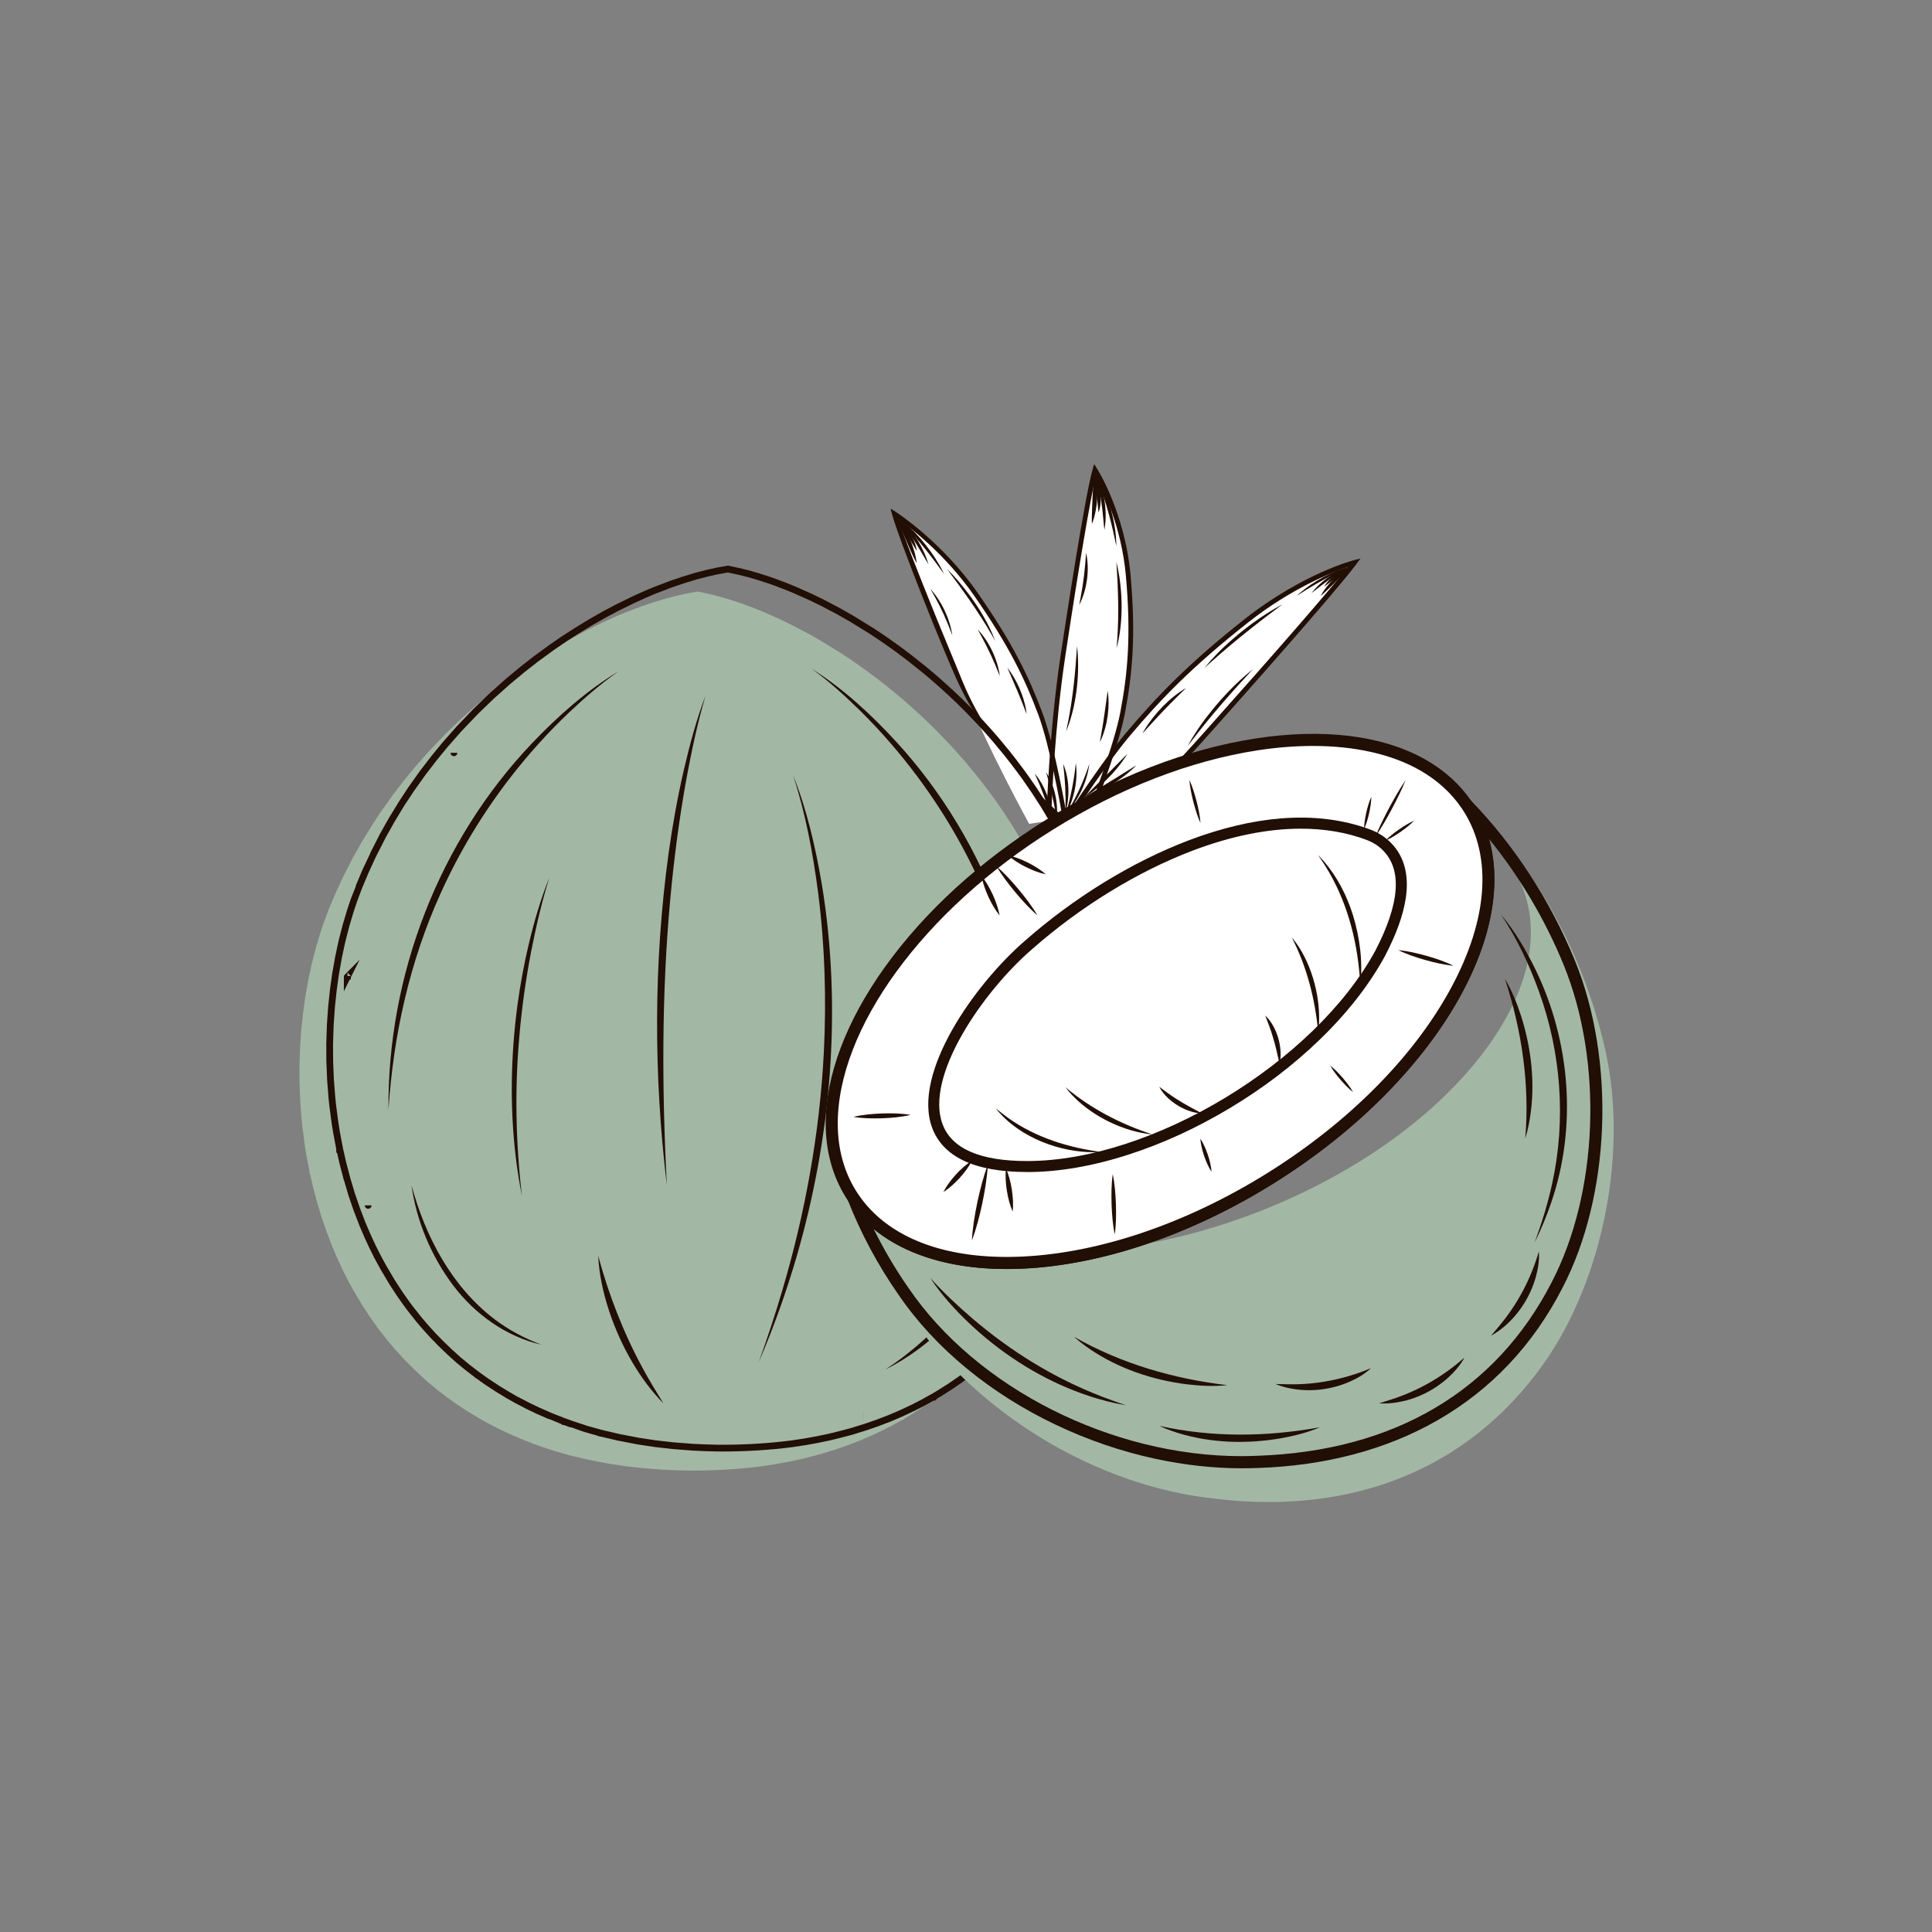 <?xml version="1.0" encoding="utf-8"?>
<!-- Generator: $$$/GeneralStr/196=Adobe Illustrator 27.6.0, SVG Export Plug-In . SVG Version: 6.00 Build 0)  -->
<svg version="1.1" id="_x2014_ÎÓÈ_x5F_1" xmlns="http://www.w3.org/2000/svg" xmlns:xlink="http://www.w3.org/1999/xlink"
	 x="0px" y="0px" viewBox="0 0 4000 4000" style="enable-background:new 0 0 4000 4000;" xml:space="preserve">
<rect x="0" y="0" width="4000" height="4000" fill="#808080" stroke="none"/>
<style type="text/css">
	.st0{fill:#A3B7A5;}
	.st1{fill:#FFFFFF;}
	.st2{fill:#210E04;}
	.st3{fill:none;stroke:#210E04;stroke-width:14;stroke-miterlimit:10;}
	.st4{fill:none;}
</style>
<path class="st0" d="M1433,3044.7c-4,0-7.9,0-11.9-0.1c-16.6-0.3-33.1-0.9-49.1-1.8c-3.9-0.2-38.6-2.9-41.7-3.2
	c0,0-36.5-4.2-36.5-4.2c-2.7-0.4-33.3-5-34.6-5.2c-1-0.2-38.5-7.4-41.4-8h0c0,0-23.4-5.5-29-6.8l-0.1,0c0,0-4.5-1.2-5.6-1.4
	l-1.5-0.1l-1.2-0.6l-1.3-0.3h-1.1l-1.6-0.8c-5.5-1.6-27.8-8-28-8c-1-0.3-26.8-8.7-26.9-8.8c-1.1-0.4-11-3.9-15.5-5.6h-1.6l-2.1-1.4
	c-5.2-2-25-9.8-25.1-9.9c-2.7-1.2-25.4-11.1-25.4-11.1c-2.1-1-16.1-7.7-20.1-9.6l-0.2-0.1c0,0-21.6-11.2-24.4-12.7
	c-0.1-0.1-16.6-9.4-17.9-10.1c-4.1-2.4-21-12.7-22-13.4c-2-1.3-20-13.1-22.2-14.6c-2.1-1.5-13.8-9.9-18.1-12.9l-1-0.4l-1.4-1.4
	c-3.7-2.8-18.5-14.2-19-14.6c-0.1-0.1-12.6-10.4-16.7-13.8l-0.6-0.3c0,0-18.6-16.7-19.4-17.5c-2-1.9-18.3-17.6-18.3-17.6
	c-2.6-2.7-15.6-16-16.2-16.6c-0.9-1-15.9-17.5-16.5-18.2c-0.5-0.6-10.5-12.4-12.9-15.1l-0.1-0.1l-18.6-23.6c-1.6-2.2-6.9-9.2-7-9.4
	c-2.1-3-14.8-21-14.8-21c-1.5-2.2-14.7-22.6-14.7-22.6c-0.1-0.2-17.5-29.4-17.9-30.2l-0.1-0.1c0,0-8.8-16.1-9.6-17.6l-0.5-0.7
	l-0.3-0.8l-0.6-1.2l-0.1-0.1c0,0-1.4-2.7-1.7-3.4l-0.8-0.8l-0.6-1.9l-0.4-0.7l0,0c0,0-4.9-9.7-6-11.9l0,0l-3.4-6.9l0-0.1
	c-2.4-5-9-19.4-9-19.4c-1.4-3.2-10.8-25.2-10.8-25.2c-0.1-0.2-10.4-26.9-11.6-30.2c-0.1-0.3-10.9-31.8-10.9-31.8
	c-0.6-2-9.2-30.4-9.2-30.6c-0.7-2.2-8.7-33.1-8.7-33.1c-0.4-1.7-3.9-17.2-5.6-24.7l-1.2-1.1v-4.3c-1.2-6.5-6.4-33.6-6.5-34.2
	c-0.1-0.8-3.1-19.4-3.1-19.4c-0.8-6.2-4.8-36.5-4.9-37.3c-0.1-0.9-1.5-14.4-1.5-14.4s-2.9-36.8-2.9-37.1c-0.1-1-1.6-38.2-1.6-39
	c0-1.4-0.2-33.9-0.2-35.4c0-1.6,1.2-38.2,1.3-40c0.1-1.9,2.7-38,2.7-38c0.2-2,3.6-33.6,3.7-34.7c0.3-2.8,3.6-25.5,4.3-30.8v-1.1
	l0.3-1.1c1-6,5.9-33.4,6.2-34.8c0.1-0.8,7-32.2,7.1-32.9c0.3-1.1,8-31.3,8.5-33c0.4-1.3,8.6-29,9-30.1c0.3-1,6.8-20.5,7.2-21.4
	c1.2-3.4,10-27,10.1-27.1c0.7-1.7,12.8-30.7,14.2-33.7c0.6-1.4,15.4-33.4,15.5-33.5c0.6-1.2,16.3-31.9,19.3-37.8l0.3-0.8l18.7-33.2
	c0.9-1.6,21.8-35.6,21.9-35.9c0.1-0.2,18.4-27.9,18.4-27.9c1.9-2.7,24.6-34.5,24.6-34.5c1.7-2.3,22.2-28.9,24.2-31.4
	c1-1.3,17-20.7,20.3-24.7l0.1-0.2c0,0,28.6-32.5,30-34.1c0.2-0.2,34.5-36.1,34.5-36.1c4-3.9,32.3-31.2,33.1-31.9
	c1-0.9,32-28.6,34.2-30.5c1.2-1,30.3-25.1,30.3-25.1c5.2-4.1,25.7-20.1,25.7-20.1c5.5-4,31.1-22.9,33.7-24.7
	c1.4-1,24.2-16.6,25.2-17.3c8-5.3,25.7-16.7,26.8-17.3c8.4-5.3,27.5-16.7,28.7-17.5c2-1.1,28.1-16,29.3-16.7
	c1.1-0.6,25.2-13.4,26.3-13.9c4.7-2.4,30.5-15,32-15.7c1.7-0.8,23.1-10.5,25.1-11.4c7.6-3.3,15.3-6.6,22.9-9.6
	c1.9-0.8,28.3-10.9,30.4-11.6c1.4-0.5,24.2-8.3,27.1-9.2c1.2-0.4,22.8-6.9,27.3-8.2c1.6-0.4,20.3-5.3,21-5.4
	c2.6-0.6,19.5-4.4,20.6-4.6c1.2-0.2,22.2-4,22.2-4s21,4.3,22.1,4.6c0.8,0.2,20.7,5.2,21.3,5.3c1.6,0.4,18.4,5.3,20,5.8
	c2.6,0.8,19.8,6.4,21.9,7.1c2.5,0.9,12.5,4.4,13.6,4.8c13.2,4.8,26.8,10.1,40.4,15.9c1.1,0.5,30.9,13.7,32.7,14.6
	c1,0.5,22.6,11,23.5,11.4c3.6,1.8,32.3,16.9,34.2,18c1.1,0.6,25.4,14.4,26.5,15.1c7.4,4.4,39.1,24,40.3,24.8
	c9.7,6.2,19.6,12.9,29.5,19.7c0.8,0.5,3.3,2.3,3.3,2.3c15.4,10.7,30.9,22,45.9,33.6c1.1,0.8,31.2,24.8,32.5,25.9
	c9.8,8.1,19.6,16.4,29,24.7c1.4,1.2,23.5,21.3,25.4,23c12.3,11.4,24.4,23.2,36.1,35.1c1,1,24.4,25.6,25.6,26.8
	c10.1,11,20.2,22.2,29.8,33.4c1,1.1,21.9,26.4,23.1,27.8c3.9,4.8,13.2,16.7,14.1,17.9c5.5,7.1,11.1,14.5,16.5,21.9
	c2.7,3.7,8.4,11.6,8.6,11.8c5.3,7.4,17.1,24.7,18,26c1.1,1.7,17.9,27.6,20.3,31.4c1,1.6,15.4,25.5,16.5,27.5
	c1.8,3.1,15,26.7,16.7,29.7c2.1,3.9,9,17.1,9.6,18.2c4.9,9.5,9.7,19.2,14.3,28.8c0.8,1.7,11.4,24.8,12.1,26.3
	c2,4.5,9.9,23.2,10.4,24.3c3.5,8.5,6.9,17.1,10.2,25.7c18.8,49.4,33.1,103.5,42.5,160.8c9.6,58.2,13.9,118.6,12.8,179.4
	c0,0-1.1,32.2-1.1,33.7c-0.1,1.5-1,17.3-1.1,18.6c-0.5,7.1-3,34.5-3.1,35.6c-0.2,1.6-3.3,27.7-3.3,27.7c-0.1,1.1-5,33.3-5.1,34.4
	c-0.9,5.3-6.8,36.6-7.1,37.8c-0.3,1.4-4.9,22.3-5.4,24.5c-2.3,9.7-4.7,19.4-7.3,28.9c-0.3,1.1-8.3,29.1-9.2,31.8
	c-1.6,5.2-10.5,32.1-10.9,33.2c-0.6,1.6-10.9,29.3-11.4,30.6c-3,7.5-6,15-9.1,22.1c-0.5,1.2-12.5,27.9-13.1,29.1
	c-0.6,1.2-3.9,8.1-4.3,9c-4,8.3-8.3,16.6-12.6,24.7c-0.5,1-12,21.8-12.6,22.8c-0.5,0.9-9.2,15.6-10,16.9c-4.5,7.4-9.2,14.8-14,22.1
	c-0.8,1.3-14.3,20.9-14.9,21.7c-7.9,11.1-16.2,22.1-24.6,32.6c-0.7,0.8-14.4,17.5-15.5,18.8c-1.9,2.3-15.2,17.2-16.2,18.3
	c-1.8,2-7.4,7.9-8.4,8.9c-3.8,4-13.3,13.7-14.4,14.7c-1.1,1.1-17,16.3-18.2,17.4c-0.9,0.9-16.1,14.3-18.3,16.2
	c-1,0.8-11.6,9.8-16.1,13.3c-1,0.8-7.1,5.6-9.3,7.3l-0.2,0.2c0,0-19.5,14.6-20.6,15.3c-1.6,1.2-19,13.2-21.4,14.7
	c-1.2,0.8-20.1,12.8-21.3,13.5c-1.2,0.8-7.2,4.3-10.2,6.1l-2.5,2.7h-2.2c-6,3.4-18.9,10.6-20,11.2c-2.7,1.4-15.8,8.2-19.8,10.2
	c-1,0.5-22.8,10.8-24.9,11.7c0,0-23,9.9-24.5,10.5c-3,1.2-24,9.3-25.3,9.7c-3.1,1.1-23.4,8.1-23.7,8.2c-3.3,1-20.8,6.5-25.8,8
	l-0.4,0.2c0,0-13.4,3.7-14.9,4.1c-6.5,1.8-22.4,5.7-23.8,6.1c-1,0.2-12,2.8-12.8,3c-15.8,3.5-32.1,6.7-48.5,9.4
	c-1.7,0.3-24.8,3.8-27.1,4.1C1531.1,3041.6,1482.7,3044.7,1433,3044.7z M1724.8,2976l-0.1,0L1724.8,2976z M1931.1,2866.9
	C1931,2866.9,1931,2866.9,1931.1,2866.9L1931.1,2866.9z M699.7,2542.1L699.7,2542.1C699.7,2542.2,699.7,2542.1,699.7,2542.1z
	 M624.7,2319.7c0,0.1,0,0.3,0,0.4C624.7,2320,624.7,2319.9,624.7,2319.7z M624.6,2318.8C624.6,2318.8,624.6,2318.8,624.6,2318.8
	L624.6,2318.8z M656.5,2069l-0.1,0.2C656.4,2069.1,656.5,2069,656.5,2069z M656.9,2067.2l0,0.1l0,0.1
	C656.8,2067.4,656.9,2067.3,656.9,2067.2z M877.3,1605.1L877.3,1605.1C877.3,1605.2,877.3,1605.2,877.3,1605.1z"/>
<path class="st1" d="M2267,972.6c0,0,57.3,90,68.8,218.8c11.5,128.8,3.1,207.2-11.6,284.3s-73.9,225.2-73.9,225.2l-78.7-14.4
	c0,0,4.5-166.7,28.9-328.8C2225.2,1195.6,2254.2,1017,2267,972.6z"/>
<path class="st2" d="M2227.4,1580c4.9,35-3.7,76.1-21.2,106.6c0.5-2.2,1.1-4.5,1.8-6.7C2217.4,1647.2,2223.9,1613.9,2227.4,1580z"/>
<path class="st2" d="M2255.2,1581.8c-4,35.4-21.3,72.5-44.9,99c2.1-4.1,4.6-7.9,6.7-12C2232.7,1641.2,2245.4,1612,2255.2,1581.8z"/>
<path class="st2" d="M2201.2,1581.6c12.7,29.3,14.2,68.5,4.9,99c-0.1-2.1-0.1-4.2,0-6.3C2206.7,1643.2,2205,1612.4,2201.2,1581.6z"
	/>
<path class="st2" d="M2248.6,1144.6c7.9,34.2,1.9,76.7-14.1,107.8c0.6-4.6,1.7-9,2.5-13.5C2243,1207.7,2246.7,1176.3,2248.6,1144.6z
	"/>
<path class="st2" d="M2311.4,1163.8c12.8,51.5,14.7,115.3,3.1,167.2c-0.9,3.6-1.8,7.3-2.7,10.9c0.3-5.4,0.8-11.4,1.3-16.7
	C2316.8,1271.5,2315,1217.6,2311.4,1163.8z"/>
<path class="st2" d="M2229.9,1337.6c6.1,52.7-0.3,116.3-18.5,166.2c-1.3,3.5-2.7,7-4.1,10.5c1-5.3,2.3-11.2,3.4-16.4
	C2221.4,1445,2226.5,1391.3,2229.9,1337.6z"/>
<path class="st2" d="M2293.4,1430.3c4.8,31.6-0.2,70.6-13.2,99.8c-1,2.1-1.9,4.1-3,6.1c0.5-3.4,1.1-6.7,1.7-10
	C2284.9,1494.4,2288.8,1462.5,2293.4,1430.3z"/>
<path class="st1" d="M1851.3,1063.1c0,0,94.1,59.6,168.9,166.8c74.8,107.1,107.2,177.1,133.7,247.8c26.5,70.7,51,216.2,51,216.2
	l-74.1,11.8c0,0-80.3-144.6-141.4-291.4C1928.3,1267.6,1862.8,1105.2,1851.3,1063.1z"/>
<path class="st2" d="M2160,1666l-89-132c-0.8-1.4-38-16-85.9-117.8c-31.9-67.8-123.9-299.1-138.3-351.8l-3.1-11.5l10.1,6.4
	c0.9,0.6,95.8,61.4,170.2,168c73.5,105.2,106.8,175.6,134.3,248.9c26.3,70.3,50.9,215.6,51.2,217.1l-30.4,8.8L2160,1666z
	 M1859.5,1074.4c15.8,47.9,64.6,171.2,134.1,338.2c55.6,133.7,144.9,209.4,156.4,230.4l49.5,47.2c-4.4-25.3-26.5-148.3-49.9-210.8
	c-27.2-72.6-60.3-142.4-133.2-246.8C1957.7,1148.5,1886.2,1093.4,1859.5,1074.4z"/>
<path class="st2" d="M2024.3,1303.3c23.3,24.3,41.6,62.8,45.6,96.3c-3.5-8.3-6.6-16.6-10.1-24.8
	C2049.4,1350.3,2037.2,1326.7,2024.3,1303.3z"/>
<path class="st2" d="M1926.2,1219.2c23.2,25.5,40.5,62.2,45.5,96.3c-3.3-8.4-6.3-16.7-9.8-24.9
	C1951.9,1265.9,1939.7,1242.2,1926.2,1219.2z"/>
<path class="st2" d="M1960.7,1178.2c16.3,15.6,30.8,33.1,44.4,51.1c19.2,25.6,36.2,53,49.2,82.3c2.2,5.2,4.3,10.5,6.3,15.7
	c-2.9-4.9-5.6-9.8-8.3-14.7C2025,1265.6,1993.3,1221.6,1960.7,1178.2z"/>
<path class="st2" d="M2085.6,1382.3c18.9,24.4,33,55.9,38.6,86.2c0.5,3.2,0.9,6.5,1.2,9.8
	C2113.4,1445.7,2099.4,1414.3,2085.6,1382.3z"/>
<path class="st1" d="M2804.3,1164.6c0,0-104.9,27.1-223.4,120.4c-118.5,93.3-183.7,162.1-245,234.6s-165,235.8-165,235.8l48,49.4
	c0,0,144.6-135.8,276.3-283.3C2626.9,1374,2771,1209.8,2804.3,1164.6z"/>
<path class="st2" d="M2218.7,1811.9l-54.1-55.8l2.1-3.3c1-1.6,104.6-164.5,165.4-236.4c63.4-75,129.4-143.7,245.7-235.3
	c61.6-48.5,119.5-78.9,157.2-95.8c40.9-18.4,67-25.2,68.1-25.5l13.6-3.5l-8.3,11.3c-41.6,56.4-247.3,287.7-309.4,357.2
	c-130.3,146-275.2,282.3-276.6,283.7L2218.7,1811.9z M2177.3,1754.8l41.8,43c23.1-21.9,153.8-146.7,272.4-279.7
	c150.7-168.9,259.9-294.5,299.2-344.2c-32.9,11-116.2,43.6-206.7,114.9c-115.6,91-181.2,159.3-244.2,233.9
	C2284.2,1588.5,2192.3,1731.2,2177.3,1754.8z"/>
<path class="st2" d="M2455.7,1424.4c-23.5,22.8-46.3,45.8-68.3,70c-7.5,8-14.5,16.2-22.1,24.1c1.3-2.4,2.7-4.8,4.1-7.2
	C2389.6,1477.8,2421.6,1444.2,2455.7,1424.4z"/>
<path class="st2" d="M2655.4,1251.1c-50.6,37.7-100.2,76.6-147.1,118.7c-4.8,4.5-9.6,8.8-14.6,13.1c4.1-5.1,8.4-10.1,12.7-15.1
	c10-11,21.3-22.6,32.3-32.7C2574.1,1302.8,2613,1273.7,2655.4,1251.1z"/>
<path class="st2" d="M2594.1,1385.4c-42.9,46.2-84.6,93.5-123.1,143.5c-3.9,5.3-7.9,10.4-12,15.6c3.1-5.8,6.4-11.5,9.7-17.1
	c7.8-12.6,16.8-26.1,25.8-38C2523.5,1451.1,2556.5,1415.3,2594.1,1385.4z"/>
<path class="st2" d="M2268.7,979.5c9.7,22.1,14.5,58.7,5.7,81.5C2271.8,1034.2,2267.6,1006.6,2268.7,979.5z"/>
<path class="st2" d="M1856.2,1069.2c18.7,13,34.9,29.3,49.9,46.3c14.8,17.2,28.3,35.8,39.5,55.5c3.2,5.6,6.1,11.5,9,17.3
	c-2-2.6-3.9-5.2-5.8-7.8C1920.6,1141.2,1889.9,1103.9,1856.2,1069.2z"/>
<path class="st2" d="M1864.3,1076.2c26.4,22.8,48.2,58.4,57.9,91.9c-1.2-1.9-2.4-3.9-3.6-5.9
	C1901.7,1132.7,1883.7,1104.2,1864.3,1076.2z"/>
<path class="st2" d="M1855.2,1067.5c12,13.7,20.7,29.9,28,46.5c7.1,16.7,12.6,34.1,14.7,52.3c-8.5-15.9-15.4-32.4-22.5-48.9
	C1868.2,1100.9,1861.2,1084.6,1855.2,1067.5z"/>
<path class="st2" d="M1859.6,1071.2c17.1,16.2,35.6,45.9,38.5,69.4c-7.1-11.4-13.8-22.4-20.4-34
	C1871.1,1095.2,1864.6,1083.7,1859.6,1071.2z"/>
<path class="st3" d="M1495.5,2998.2c-4,0-7.9,0-11.9-0.1c-16.6-0.3-33.1-0.9-49.1-1.8c-3.9-0.2-38.6-2.9-41.7-3.2
	c0,0-36.5-4.2-36.5-4.2c-2.7-0.4-33.3-5-34.6-5.2c-1-0.2-38.5-7.4-41.4-8h0c0,0-23.4-5.5-29-6.8l-0.1,0c0,0-4.5-1.2-5.6-1.4
	l-1.5-0.1l-1.2-0.6l-1.3-0.3h-1.1l-1.6-0.8c-5.5-1.6-27.8-8-28-8c-1-0.3-26.8-8.7-26.9-8.8c-1.1-0.4-11-3.9-15.5-5.6h-1.6l-2.1-1.4
	c-5.2-2-25-9.8-25.1-9.9c-2.7-1.2-25.4-11.1-25.4-11.1c-2.1-1-16.1-7.7-20.1-9.6l-0.2-0.1c0,0-21.6-11.2-24.4-12.7
	c-0.1-0.1-16.6-9.4-17.9-10.1c-4.1-2.4-21-12.7-22-13.4c-2-1.3-20-13.1-22.2-14.6c-2.1-1.5-13.8-9.9-18.1-12.9l-1-0.4l-1.4-1.4
	c-3.7-2.8-18.5-14.2-19-14.6c-0.1-0.1-12.6-10.4-16.7-13.8l-0.6-0.3c0,0-18.6-16.7-19.4-17.5c-2-1.9-18.3-17.6-18.3-17.6
	c-2.6-2.7-15.6-16-16.2-16.6c-0.9-1-15.9-17.5-16.5-18.2c-0.5-0.6-10.5-12.4-12.9-15.1l-0.1-0.1l-18.6-23.6c-1.6-2.2-6.9-9.2-7-9.4
	c-2.1-3-14.8-21-14.8-21c-1.5-2.2-14.7-22.6-14.7-22.6c-0.1-0.2-17.5-29.4-17.9-30.2l-0.1-0.1c0,0-8.8-16.1-9.6-17.6l-0.5-0.7
	l-0.3-0.8l-0.6-1.2l-0.1-0.1c0,0-1.4-2.7-1.7-3.4l-0.8-0.8l-0.6-1.9l-0.4-0.7l0,0c0,0-4.9-9.7-6-11.9l0,0l-3.4-6.9l0-0.1
	c-2.4-5-9-19.4-9-19.4c-1.4-3.2-10.8-25.2-10.8-25.2c-0.1-0.2-10.4-26.9-11.6-30.2c-0.1-0.3-10.9-31.8-10.9-31.8
	c-0.6-2-9.2-30.4-9.2-30.6c-0.7-2.2-8.7-33.1-8.7-33.1c-0.4-1.7-3.9-17.2-5.6-24.7l-1.2-1.1v-4.3c-1.2-6.5-6.4-33.6-6.5-34.2
	c-0.1-0.8-3.1-19.4-3.1-19.4c-0.8-6.2-4.8-36.5-4.9-37.3c-0.1-0.9-1.5-14.4-1.5-14.4s-2.9-36.8-2.9-37.1c-0.1-1-1.6-38.2-1.6-39
	c0-1.4-0.2-33.9-0.2-35.4c0-1.6,1.2-38.2,1.3-40c0.1-1.9,2.7-38,2.7-38c0.2-2,3.6-33.6,3.7-34.7c0.3-2.8,3.6-25.5,4.3-30.8v-1.1
	l0.3-1.1c1-6,5.9-33.4,6.2-34.8c0.1-0.8,7-32.2,7.1-32.9c0.3-1.1,8-31.3,8.5-33c0.4-1.3,8.6-29,9-30.1c0.3-1,6.8-20.5,7.2-21.4
	c1.2-3.4,10-27,10.1-27.1c0.7-1.7,12.8-30.7,14.2-33.7c0.6-1.4,15.4-33.4,15.5-33.5c0.6-1.2,16.3-31.9,19.3-37.8l0.3-0.8l18.7-33.2
	c0.9-1.6,21.8-35.6,21.9-35.9c0.1-0.2,18.4-27.9,18.4-27.9c1.9-2.7,24.6-34.5,24.6-34.5c1.7-2.3,22.2-28.9,24.2-31.4
	c1-1.3,17-20.7,20.3-24.7l0.1-0.2c0,0,28.6-32.5,30-34.1c0.2-0.2,34.5-36.1,34.5-36.1c4-3.9,32.3-31.2,33.1-31.9
	c1-0.9,32-28.6,34.2-30.5c1.2-1,30.3-25.1,30.3-25.1c5.2-4.1,25.7-20.1,25.7-20.1c5.5-4,31.1-22.9,33.7-24.7
	c1.4-1,24.2-16.6,25.2-17.3c8-5.3,25.7-16.7,26.8-17.3c8.4-5.3,27.5-16.7,28.7-17.5c2-1.1,28.1-16,29.3-16.7
	c1.1-0.6,25.2-13.4,26.3-13.9c4.7-2.4,30.5-15,32-15.7c1.7-0.8,23.1-10.5,25.1-11.4c7.6-3.3,15.3-6.6,22.9-9.6
	c1.9-0.8,28.3-10.9,30.4-11.6c1.4-0.5,24.2-8.3,27.1-9.2c1.2-0.4,22.8-6.9,27.3-8.2c1.6-0.4,20.3-5.3,21-5.4
	c2.6-0.6,19.5-4.4,20.6-4.6c1.2-0.2,22.2-4,22.2-4s21,4.3,22.1,4.6c0.8,0.2,20.7,5.2,21.3,5.3c1.6,0.4,18.4,5.3,20,5.8
	c2.6,0.8,19.8,6.4,21.9,7.1c2.5,0.9,12.5,4.4,13.6,4.8c13.2,4.8,26.8,10.1,40.4,15.9c1.1,0.5,30.9,13.7,32.7,14.6
	c1,0.5,22.6,11,23.5,11.4c3.6,1.8,32.3,16.9,34.2,18c1.1,0.6,25.4,14.4,26.5,15.1c7.4,4.4,39.1,24,40.3,24.8
	c9.7,6.2,19.6,12.9,29.5,19.7c0.8,0.5,3.3,2.3,3.3,2.3c15.4,10.7,30.9,22,45.9,33.6c1.1,0.8,31.2,24.8,32.5,25.9
	c9.8,8.1,19.6,16.4,29,24.7c1.4,1.2,23.5,21.3,25.4,23c12.3,11.4,24.4,23.2,36.1,35.1c1,1,24.4,25.6,25.6,26.8
	c10.1,11,20.2,22.2,29.8,33.4c1,1.1,21.9,26.4,23.1,27.8c3.9,4.8,13.2,16.7,14.1,17.9c5.5,7.1,11.1,14.5,16.5,21.9
	c2.7,3.7,8.4,11.6,8.6,11.8c5.3,7.4,17.1,24.7,18,26c1.1,1.7,17.9,27.6,20.3,31.4c1,1.6,15.4,25.5,16.5,27.5
	c1.8,3.1,15,26.7,16.7,29.7c2.1,3.9,9,17.1,9.6,18.2c4.9,9.5,9.7,19.2,14.3,28.8c0.8,1.7,11.4,24.8,12.1,26.3
	c2,4.5,9.9,23.2,10.4,24.3c3.5,8.5,6.9,17.1,10.2,25.7c18.8,49.4,33.1,103.5,42.5,160.8c9.6,58.2,13.9,118.6,12.8,179.4
	c0,0-1.1,32.2-1.1,33.7c-0.1,1.5-1,17.3-1.1,18.6c-0.5,7.1-3,34.5-3.1,35.6c-0.2,1.6-3.3,27.7-3.3,27.7c-0.1,1.1-5,33.3-5.1,34.4
	c-0.9,5.3-6.8,36.6-7.1,37.8c-0.3,1.4-4.9,22.3-5.4,24.5c-2.3,9.7-4.7,19.4-7.3,28.9c-0.3,1.1-8.3,29.1-9.2,31.8
	c-1.6,5.2-10.5,32.1-10.9,33.2c-0.6,1.6-10.9,29.3-11.4,30.6c-3,7.5-6,15-9.1,22.1c-0.5,1.2-12.5,27.9-13.1,29.1
	c-0.6,1.2-3.9,8.1-4.3,9c-4,8.3-8.3,16.6-12.6,24.7c-0.5,1-12,21.8-12.6,22.8c-0.5,0.9-9.2,15.6-10,16.9c-4.5,7.4-9.2,14.8-14,22.1
	c-0.8,1.3-14.3,20.9-14.9,21.7c-7.9,11.1-16.2,22.1-24.6,32.6c-0.7,0.8-14.4,17.5-15.5,18.8c-1.9,2.3-15.2,17.2-16.2,18.3
	c-1.8,2-7.4,7.9-8.4,8.9c-3.8,4-13.3,13.7-14.4,14.7c-1.1,1.1-17,16.3-18.2,17.4c-0.9,0.9-16.1,14.3-18.3,16.2
	c-1,0.8-11.6,9.8-16.1,13.3c-1,0.8-7.1,5.6-9.3,7.3l-0.2,0.2c0,0-19.5,14.6-20.6,15.3c-1.6,1.2-19,13.2-21.4,14.7
	c-1.2,0.8-20.1,12.8-21.3,13.5c-1.2,0.8-7.2,4.3-10.2,6.1l-2.5,2.7h-2.2c-6,3.4-18.9,10.6-20,11.2c-2.7,1.4-15.8,8.2-19.8,10.2
	c-1,0.5-22.8,10.8-24.9,11.7c0,0-23,9.9-24.5,10.5c-3,1.2-24,9.3-25.3,9.7c-3.1,1.1-23.4,8.1-23.7,8.2c-3.3,1-20.8,6.5-25.8,8
	l-0.4,0.2c0,0-13.4,3.7-14.9,4.1c-6.5,1.8-22.4,5.7-23.8,6.1c-1,0.2-12,2.8-12.8,3c-15.8,3.5-32.1,6.7-48.5,9.4
	c-1.7,0.3-24.8,3.8-27.1,4.1C1593.6,2995.1,1545.2,2998.2,1495.5,2998.2z M1787.3,2929.5l-0.1,0L1787.3,2929.5z M1993.6,2820.4
	C1993.5,2820.4,1993.5,2820.4,1993.6,2820.4L1993.6,2820.4z M762.2,2495.6L762.2,2495.6C762.2,2495.7,762.2,2495.6,762.2,2495.6z
	 M687.2,2273.2c0,0.1,0,0.3,0,0.4C687.2,2273.5,687.2,2273.4,687.2,2273.2z M687.1,2272.3C687.1,2272.3,687.1,2272.3,687.1,2272.3
	L687.1,2272.3z M719,2022.5l-0.1,0.2C718.9,2022.6,719,2022.5,719,2022.5z M719.4,2020.7l0,0.1l0,0.1
	C719.3,2020.9,719.4,2020.8,719.4,2020.7z M939.8,1558.6L939.8,1558.6C939.8,1558.7,939.8,1558.7,939.8,1558.6z"/>
<path class="st4" d="M1281,1389.6c0,0-457.6,279.5-476.7,908.2C785.4,2926.6,1281,1389.6,1281,1389.6z"/>
<path class="st2" d="M1281,1389.6c-36.3,25.4-69.9,54.4-102.1,84.8c-44.1,41.7-84.8,87-122,135c-57.3,74-106.1,154.7-144.6,240.1
	c-64,141.1-98,293.8-108,448.4c-2.5-278.6,104.9-557.3,297.5-759.4C1155.5,1482.2,1214.4,1430,1281,1389.6z"/>
<path class="st2" d="M1680.8,1384.7c65.8,41.7,123.6,95.2,176.1,152.5c188.4,206,290.1,486.8,281.8,765.4
	c-6.6-149.3-35.4-297.2-92.4-435.3c-37.5-91.7-86.9-178.7-146-258.2c-36.2-48.7-76-94.8-119.2-137.4
	C1749.5,1440.5,1716.5,1410.8,1680.8,1384.7z"/>
<path class="st4" d="M852,2454.1c0,0,43.3,262,269.3,330.1S852,2454.1,852,2454.1z"/>
<path class="st2" d="M852,2454.1c28.7,106.1,83.2,209.9,172,277.3c29.3,22.3,62.3,39.7,97.3,52.8c-73.6-16.8-138.8-63.8-183.8-123.9
	C892.9,2600.8,862.1,2527.7,852,2454.1z"/>
<path class="st2" d="M1833.4,2835.3c109.5-72.1,199.5-178.6,238.5-304.9c11-35.4,17.8-71.8,21.6-108.7c0.5,21.3-0.8,42.7-3.6,63.9
	C2069.9,2634.7,1966.5,2768,1833.4,2835.3z"/>
<path class="st2" d="M1460.8,1440.3c-16.7,56-28.7,113.5-39.4,170.9c-15.2,83.4-26.2,168.2-33.9,252.6
	c-17.9,195.9-17.1,393.1-6.9,589.6c-27.5-227.5-27.5-459.2,3.6-686.4c8.1-57.9,18.5-116.2,31.7-173.2
	C1428,1542,1441.7,1490,1460.8,1440.3z"/>
<path class="st2" d="M1641.8,1604.4c28.9,72.3,46.3,148.7,59.5,225.2c21.8,131.3,26.3,265.3,16.3,398
	c-9.6,126.1-32.8,251.3-67.9,372.8c-21.8,74.6-47.9,148.1-78.7,219.4c17.5-48.7,33.9-97.8,48.4-147.3
	c47.7-160.6,77.7-326.8,86.3-494.2c5.4-109.4,2.2-219.3-11.6-328C1683.3,1767.1,1667.9,1684.1,1641.8,1604.4z"/>
<path class="st2" d="M1137.3,1817.3c-15.6,49.7-27.3,100.5-37.4,151.6c-11.1,57.8-19.5,116.3-24.5,175c-10,110.6-7.7,222,5.2,332.3
	l-3.8-20.5c-1.1-6.2-2.6-14.5-3.5-20.6c-2.1-13.5-4.2-27.8-5.7-41.4c-12.3-103.9-10-209.6,3.8-313.2c5.7-41.4,13.2-82.8,22.8-123.5
	C1105.5,1909.6,1118.9,1862.4,1137.3,1817.3z"/>
<path class="st2" d="M1238.5,2600.1c21.9,81,52.3,159.2,92.3,233c13.3,24.5,27.8,48.4,42.7,72.4c-24.9-25.2-46-54-64-84.5
	C1272,2757.9,1241.9,2673.7,1238.5,2600.1z"/>
<path class="st2" d="M2142.3,1601.7c21,24.1,34.3,60.9,34.6,92.8c-0.7-2-1.3-4-2-6C2166.2,1658.8,2155.3,1629.9,2142.3,1601.7z"/>
<path class="st2" d="M2165.8,1598.7c17.5,26.7,25.7,65,21.8,96.7c-0.4-2.1-0.8-4.1-1.1-6.2
	C2181.7,1658.5,2174.8,1628.5,2165.8,1598.7z"/>
<path class="st0" d="M2463.4,3095.5c-57.7-10.1-115.7-27-173-50.3c-67.1-27.3-131.5-62.8-191.4-105.5
	c-60.2-42.9-114.1-91.8-160.2-145.4c-47.6-55.4-85.7-114.5-113.3-175.7c-31.6-68.2-54.9-139.2-69.5-211.1
	c-1.3-6.2,2.4-12.4,8.4-14.4c6.1-1.9,12.6,1,15.2,6.8c44.4,99.4,155.1,165.2,311.7,185.3c159.2,20.4,347.2-8.8,529.5-82.4
	c184.8-74.6,341.8-185.8,442.1-313c98.7-125.2,130.2-250.7,88.8-353.3c-1.2-3-2.5-6-3.9-9.2c-2.7-5.9-0.4-12.9,5.3-16.1
	c5.7-3.2,12.8-1.5,16.5,3.9c72.9,107.3,126.5,233.1,155.1,363.9c47.4,218.9-11.2,491.6-142.6,663.2
	c-80.5,106.2-182.4,182.1-302.9,225.5c-114.4,41.2-242.8,52.2-381.6,32.9C2486.2,3099.2,2474.8,3097.5,2463.4,3095.5z"/>
<path class="st2" d="M2253.5,1706.4l-86.7-15.9l0.1-4.2c0-1.7,4.8-168.8,29-329.4c11.5-76.4,50.4-330.1,66.4-385.7l3-10.4l5.8,9.1
	c0.6,0.9,14.8,23.3,30.5,61.9c14.5,35.5,33.1,92,39.1,159.1c11.3,126.5,3.5,205.7-11.6,285.6c-14.5,76.6-73.5,224.6-74.1,226.1
	L2253.5,1706.4z M2176.8,1682.4l70.6,12.9c9.2-23.5,59.1-151.6,72.1-220.6c15-79.1,22.7-157.5,11.5-282.9
	c-9.1-101.6-47.4-179.5-62.2-206.4c-11.9,50-35,186.3-63.2,373C2183.6,1504.2,2177.7,1655.5,2176.8,1682.4z"/>
<path class="st2" d="M2794.9,1173c-36,16.1-70.4,35.2-103.5,56.4c-2.2,1.4-4.5,2.8-6.7,4.2c1.9-1.8,3.9-3.5,5.9-5.3
	C2718.8,1204,2758.6,1181.9,2794.9,1173z"/>
<path class="st2" d="M2243,1652.4c17.5-18.1,39.3-39.3,57.1-57.2c11.4-11.4,22.6-23.2,34.1-34.5c-1.4,2.4-2.8,4.7-4.3,6.9
	C2309.3,1599.2,2275.2,1632.5,2243,1652.4z"/>
<path class="st2" d="M2242.6,1652.5c21.2-13.6,47.4-29,68.8-42.4c13.8-8.5,27.4-17.3,41.2-25.6c-1.9,2-3.8,3.9-5.8,5.8
	C2319.4,1616.2,2278.5,1640.7,2242.6,1652.5z"/>
<path class="st2" d="M2786.7,1175.9c-24.8,16.3-48.2,33.9-71.5,52.1c9.1-11.9,20.2-22.1,32.2-30.9
	C2759.5,1188.4,2772.5,1180.6,2786.7,1175.9z"/>
<path class="st2" d="M2796.2,1172c-9.7,11.1-19.9,21.3-30.2,31.8c-10.4,10.3-20.5,20.7-31.8,30.2c7-13.1,16.4-24.6,26.8-35.2
	C2771.5,1188.4,2783,1178.8,2796.2,1172z"/>
<path class="st2" d="M2791.7,1173.5c-15.2,15.5-32.7,27.9-50,41C2751,1197.5,2773.9,1180.6,2791.7,1173.5z"/>
<path class="st2" d="M2266,976.2c13.1,19.7,22.4,42,29.9,64.4c7.2,22.5,12.3,46,14.4,69.6c0.6,6.7,0.8,13.5,1,20.3
	c-0.8-3.3-1.5-6.6-2.2-9.9C2299,1071.2,2284.9,1022.9,2266,976.2z"/>
<path class="st2" d="M2271.2,986.2c16.3,32.2,21.8,75.6,15.3,111c-0.6-4.7-0.9-9.4-1.4-14.1
	C2282.4,1050.5,2277.6,1018.4,2271.2,986.2z"/>
<path class="st2" d="M2265.8,974.1c3,9,4.4,18.3,5.3,27.7c1.7,18.7,0.8,37.5-2.7,55.9c-1.7,9.2-4.1,18.3-7.7,27.1
	c-0.3-4.8-0.2-9.4-0.2-14.1C2261.4,1038.3,2262.7,1006.4,2265.8,974.1z"/>
<path class="st1" d="M1934.2,2045.5c0,0,32.9,158.9-28.5,332.7S1934.2,2045.5,1934.2,2045.5z"/>
<path class="st2" d="M1934.2,2045.5c20.7,70.7,19.5,160.1,4.6,232c-7.2,34.7-17.8,68.8-33.1,100.7c6.3-27.6,12.3-54.9,16.9-82.4
	C1936.5,2213.1,1939.9,2129.2,1934.2,2045.5z"/>
<path class="st2" d="M2570.8,3039.9c-58.5,0-118.6-6.6-179.1-19.7c-70.9-15.3-140.4-39.2-206.7-70.8
	c-66.7-31.9-128.3-70.7-182.9-115.6c-56.5-46.3-104.2-98-142-153.4c-42.9-61.7-78.2-127.6-104.9-195.9c-2.3-5.9,0.2-12.7,5.8-15.6
	c5.6-3,12.6-1.2,16.2,4.1c60.9,90.2,181.4,135.9,339,128.7c160.3-7.4,340.5-68.7,507.3-172.6c169.1-105.4,304.6-242,381.3-384.6
	c75.6-140.4,85-269.4,26.5-363.3c-1.7-2.7-3.5-5.5-5.5-8.4c-3.7-5.4-2.6-12.6,2.4-16.7c5-4.1,12.4-3.7,16.9,1
	c90.3,93.1,164.9,207.8,215.6,331.7c84.5,207.4,73.9,486.1-25.9,677.8c-60.9,118.5-148.2,210.9-259.4,274.4
	c-105.5,60.3-230.1,93.4-370.2,98.3C2593.8,3039.7,2582.3,3039.9,2570.8,3039.9z M1808.9,2544.4c20.6,42,44.6,82.7,71.7,121.7
	c0,0,0,0.1,0.1,0.1c141.8,208.5,421.3,348.6,689.4,348.6c11.4,0,22.8-0.3,34.1-0.8c0,0,0.1,0,0.1,0
	c282.3-9.9,492.6-134.1,608.3-359.2c0,0,0,0,0-0.1c96.6-185.6,106.8-455.7,24.9-656.8c-38.6-94.3-91.4-183.2-154.5-260.8
	c9.7,34.6,13,72,9.8,112.1c-5.2,65.4-27.4,135-66.1,206.9c-38.4,71.3-91.1,141.3-156.6,208.1c-67.7,69-146.3,131.5-233.5,185.9
	c-170.4,106.2-354.8,168.8-519.4,176.4c-80.7,3.7-152.6-6-213.8-28.8C1867.2,2584.3,1835.6,2566.4,1808.9,2544.4z"/>
<path class="st1" d="M2630.1,2439.6c-348.9,217.4-732.2,234.4-863.3,40.3c-1.7-2.6-3.4-5.1-5-7.8c-26.4-42.3-39.1-90.7-39.7-142.8
	c-2-197.3,171.8-448.1,451.5-622.3c287.1-178.9,597.4-222.1,771.5-123.7c37.1,21,68,48.4,91.1,82.3c0,0,0,0,0,0
	c2,2.9,3.9,5.8,5.8,8.8C3167.9,1876.7,2983.6,2219.3,2630.1,2439.6z"/>
<path class="st2" d="M2084.2,2627.4c-67.4,0-128-9.9-180.7-29.6c-64.1-23.9-113.6-61.2-147.1-110.9c-1.7-2.4-3.4-5.1-5.3-8.1
	c-27-43.4-41-93.6-41.6-149.3c-0.5-50.4,10-104.4,31.2-160.5c20.8-55.1,51.5-111.2,91.3-166.7c82.2-114.8,198-220.6,334.9-305.8
	c140.7-87.7,290.3-145.6,432.8-167.6c68.9-10.6,133.9-12.4,193.1-5.3c60.5,7.3,113.8,23.8,158.2,48.9c39.4,22.3,71.5,51.3,95.3,86.1
	c0,0,0.1,0.1,0.1,0.1c2.1,3.2,4.1,6.2,6,9.2c32.3,51.8,45.8,112.8,40.4,181.5c-5.2,65.4-27.4,135-66.1,206.9
	c-38.4,71.3-91.1,141.3-156.6,208.1c-67.7,69-146.3,131.5-233.5,185.9c-170.4,106.2-354.8,168.8-519.4,176.4
	C2106.1,2627.1,2095.1,2627.4,2084.2,2627.4z M2718.1,1544.4c-36.5,0-74.9,3-114.6,9.1c-139.2,21.5-285.6,78.2-423.4,164.1
	c-268.5,167.3-447.5,413.1-445.6,611.6c0.5,51.1,13.2,96.9,37.8,136.3c1.7,2.7,3.3,5.1,4.8,7.4c61,90.3,181.4,136,339.1,128.7
	c160.3-7.4,340.5-68.7,507.3-172.6c169.1-105.4,304.6-242,381.3-384.6c75.6-140.4,85-269.4,26.5-363.3c-1.7-2.7-3.5-5.5-5.5-8.4
	l-0.1-0.1c-21.6-31.6-50.8-58-86.9-78.4C2880.6,1561.3,2804.5,1544.4,2718.1,1544.4z M2630.1,2439.6L2630.1,2439.6L2630.1,2439.6z"
	/>
<path class="st1" d="M2127.3,2415.1c-347.5,0.6-152.4-324.8,1.5-458.1c184-162.3,479-312.2,703.3-229.3c14.9,5.5,28.7,14,39.8,25.4
	c54.6,55.8,23.4,148-14.6,221C2726.3,2214.1,2385.6,2414.7,2127.3,2415.1z"/>
<path class="st2" d="M2126,2426.5c-54.6,0-99-8.1-131.9-24c-31.5-15.3-53-37.8-64-67c-42.7-114.1,88.8-298.4,191.1-387
	c102.1-90.1,222.9-164.2,340-208.7c66.7-25.3,131-40.6,191.3-45.4c66.8-5.3,128.5,2.3,183.5,22.7c17.2,6.3,31.9,15.8,44,28.1
	c27.3,27.8,37.5,66.1,30.6,113.7c-5.2,35.2-19.3,74.6-43.2,120.5c0,0.1-0.1,0.1-0.1,0.2c-32.4,59.4-77.8,117.6-135,172.9
	c-54.6,52.8-117.2,100.5-186.3,141.9c-68.6,41.1-139.4,73.6-210.5,96.4c-73.7,23.7-143.7,35.7-208.1,35.8H2126z M2693.2,1715.7
	c-68.9,0-144.4,15.2-223.9,45.4c-114.6,43.5-232.9,116.2-333,204.5l-0.1,0.1c-101.4,87.8-222,262.5-184.7,361.9
	c18.9,50.6,77.6,76.2,174.5,76.2c0.4,0,0.8,0,1.3,0c257.2-0.2,593.6-203.5,719.9-435c50.7-97.3,56.2-167.1,16.6-207.7
	c-9.6-9.9-21.6-17.5-35.6-22.6C2787.1,1723.2,2741.8,1715.7,2693.2,1715.7z"/>
<path class="st2" d="M3108.1,1894.1c28.8,34.4,51.6,73.5,71.2,113.7c72.1,148.6,86.1,325.5,32.3,482.1c-9.7,28.3-21,56-34.5,82.6
	c10.4-27.9,19.8-56.1,27.4-84.7c3.3-11.8,6.5-25.7,9.2-37.7c28.8-131.7,18.5-270.3-27.3-396.9
	C3166.4,1997.5,3140.9,1943.4,3108.1,1894.1z"/>
<path class="st2" d="M1925.8,2645.6c27.4,30.4,57.4,58.5,88.4,85c38.7,32.9,79.9,63.2,123.3,89.7c25.7,15.9,53.1,30.7,80.4,43.8
	c7.6,3.7,16.6,7.7,24.3,11.2c4.7,2,16.4,7,21.1,9c5.2,2,12.7,5,17.8,7.1c9.5,3.7,19.2,7.2,28.8,10.7c7,2.3,14.9,5,21.9,7.5
	c-7.2-1.3-15.5-2.9-22.8-4.4c-12.5-2.8-25.2-6-37.5-9.7c-4.3-1.3-10.6-3.1-14.8-4.6c-83.7-27.3-161-73.2-227.4-130.7
	c-7.6-6.5-15.7-14-23-20.9C1976.5,2710.9,1948.5,2680.2,1925.8,2645.6z"/>
<path class="st2" d="M3116,2027.2c14.6,24.4,25.1,51,33.8,77.9c21.2,67.7,29.1,140.6,17.6,210.8c-1.4,8.8-3.3,17.4-5.3,26.1
	c-1.3,4.9-2.8,10.5-4.3,15.4C3167.5,2245.6,3150.7,2133.6,3116,2027.2z"/>
<path class="st2" d="M2732.8,2955c-26.1,11.2-53.9,18-81.8,23c-69.9,11.9-143.2,9.9-211.3-10.9c-8.5-2.6-16.8-5.6-25.1-8.8
	c-4.7-2-10-4.2-14.6-6.3C2509.6,2976.5,2622.8,2975,2732.8,2955z"/>
<path class="st2" d="M2386,2348.7c-57.8-5.2-122.1-36.3-162.7-77.7c-3.1-3.1-6-6.3-8.9-9.6c-2.9-3.2-5.6-6.7-8.2-10.2
	C2258.9,2295.7,2320.6,2327.3,2386,2348.7z"/>
<path class="st2" d="M2489.1,2305.4c-31.1-1.4-65.7-21.3-83.7-46.6c-1.9-2.8-3.7-5.7-5.3-8.7c12.7,9.3,24.4,18.3,37.5,26.4
	C2454.3,2287.1,2471.4,2296.1,2489.1,2305.4z"/>
<path class="st2" d="M2649.2,2203c-4.3-19.5-8.3-38.4-14.2-57.2c-4.4-14.9-9.9-28.5-15.5-43.2c2.5,2.3,4.8,4.9,7,7.4
	C2646.1,2134,2656.1,2172.7,2649.2,2203z"/>
<path class="st2" d="M2280.5,2385c-71.3,4.8-153.1-22.7-204-73.4c-5.3-5.4-10.5-11.2-15.2-17.2c8.9,7.3,17.7,14.3,26.9,20.9
	C2144.7,2355.1,2212.3,2376.3,2280.5,2385z"/>
<path class="st2" d="M2729.2,2137.7c-6.2-68.5-23.3-135.7-54.8-197c2.7,3.4,5.6,6.7,8.1,10.3c2.6,3.5,5.1,7.1,7.4,10.8
	C2721,2010.6,2737,2080.2,2729.2,2137.7z"/>
<path class="st2" d="M2816.3,2039.1c-4.2-81.7-24-163.7-65.4-234.7c-5.4-9-10.9-18-16.9-26.6c-1.7-2.5-3.4-5-5.1-7.5
	c4.1,4.3,8.5,8.8,12.3,13.3c27.8,32.3,47.5,71.1,60.1,111.6C2815.4,1941.7,2821.9,1990.9,2816.3,2039.1z"/>
<path class="st2" d="M2541,2867.8c-28.2,3.1-56.8,1.5-84.9-1.9c-70.4-9-139.9-32.4-198.9-72.2c-7.4-4.9-14.5-10.3-21.4-15.7
	c-3.9-3.3-8.4-7-12.2-10.3C2321.1,2823.2,2429.8,2854.8,2541,2867.8z"/>
<path class="st2" d="M3186,2591c1.5,17.5-1.5,35-6,51.9c-11.7,42.2-36.7,81.1-71.2,108.1c-6.8,5.4-14.2,10.2-21.8,14.4
	c5.5-6.6,11.3-13,16.6-19.7C3141.7,2700.5,3169.5,2647.9,3186,2591z"/>
<path class="st2" d="M2838.5,2832.6c-12.7,12.1-28.1,20.9-44,28c-40.1,17.5-86.1,22.5-128.8,12.7c-8.5-1.9-16.8-4.6-24.9-7.9
	c8.6,0.1,17.2,0.6,25.8,0.6C2725.6,2867.2,2783.9,2855.6,2838.5,2832.6z"/>
<path class="st2" d="M3031.9,2810.7c-8.1,15.5-19.9,28.8-32.7,40.7c-32.3,29.5-74.2,49.1-117.9,53.5c-8.7,0.9-17.4,1.1-26.1,0.6
	c8.2-2.7,16.5-5,24.6-7.8C2936.1,2879.8,2987.6,2850,3031.9,2810.7z"/>
<path class="st2" d="M2847.7,1732.1c8.3-20.6,18.2-40.3,28.6-59.9c10.5-19.5,21.4-38.7,33.9-57.1c-8.3,20.6-18.2,40.3-28.6,59.9
	C2871.1,1694.6,2860.2,1713.8,2847.7,1732.1z"/>
<path class="st2" d="M2868.2,1740.6c8.5-8.8,18.1-16.2,28.1-23.2c10-6.9,20.3-13.4,31.5-18.3c-8.5,8.8-18.1,16.2-28.1,23.2
	C2889.7,1729.2,2879.4,1735.6,2868.2,1740.6z"/>
<path class="st2" d="M2839.2,1649.5c-0.2,11.7-2.2,23-4.6,34.3c-2.6,11.3-5.7,22.4-10.5,33c0.2-11.7,2.2-23,4.6-34.3
	C2831.3,1671.3,2834.4,1660.2,2839.2,1649.5z"/>
<path class="st2" d="M2045.2,2411.4c-1.4,26.9-6,53.2-11.4,79.5c-5.6,26.2-12,52.1-21.6,77.3c1.4-26.9,6-53.2,11.4-79.5
	C2029.3,2462.5,2035.7,2436.6,2045.2,2411.4z"/>
<path class="st2" d="M2303.8,2431c4.3,20.5,5.8,41.3,6.6,62.2c0.6,20.9,0.5,41.7-2.4,62.5c-4.3-20.5-5.8-41.3-6.6-62.2
	C2300.8,2472.6,2300.9,2451.8,2303.8,2431z"/>
<path class="st2" d="M2895,1967.1c19.9,1.9,39.1,6.5,58.3,11.8c19.1,5.5,37.9,11.7,55.8,20.5c-19.9-1.9-39.1-6.5-58.3-11.8
	C2931.7,1982.1,2912.9,1975.9,2895,1967.1z"/>
<path class="st2" d="M2082.7,2418.9c10.9,24.7,16.9,62.8,14,89.6C2085.7,2483.9,2079.8,2445.8,2082.7,2418.9z"/>
<path class="st2" d="M2485.1,2357.3c11.8,18.1,21.7,47.2,23.3,68.8C2496.6,2408,2486.7,2378.8,2485.1,2357.3z"/>
<path class="st2" d="M2754,2206.2c9.7,7.5,18,16.3,26,25.5c7.9,9.3,15.4,18.8,21.5,29.4c-9.7-7.5-18-16.3-26-25.5
	C2767.6,2226.4,2760.1,2216.8,2754,2206.2z"/>
<path class="st2" d="M1953.1,2468c11.8-23.3,37.1-51.1,59.3-64.9C2000.6,2426.4,1975.3,2454.1,1953.1,2468z"/>
<path class="st2" d="M2063,1793.4c16.8,14.6,31.6,31,45.9,48c14.1,17.1,27.7,34.6,39,53.8c-16.9-14.6-31.6-31-45.9-48
	C2087.9,1830,2074.4,1812.6,2063,1793.4z"/>
<path class="st2" d="M2086.7,1770.8c25.6,5.3,59,22,78.5,39.4C2139.7,1804.9,2106.3,1788.1,2086.7,1770.8z"/>
<path class="st2" d="M2462.5,1614.6c6.4,14.2,10.8,29,14.8,43.9c3.8,15,7,30.1,8.2,45.6c-6.4-14.2-10.8-29-14.8-43.9
	C2466.9,1645.2,2463.7,1630.1,2462.5,1614.6z"/>
<path class="st2" d="M1766.9,2312.4c19.5-4.7,39.2-6.3,59-7.1c19.9-0.6,39.6-0.4,59.4,2.9c-19.5,4.7-39.2,6.3-59,7.1
	C1806.4,2315.8,1786.6,2315.7,1766.9,2312.4z"/>
<path class="st2" d="M2069.6,1895.4c-16.9-20.9-32.9-55.6-37.6-82.1C2049,1834.1,2064.8,1868.9,2069.6,1895.4z"/>
</svg>
